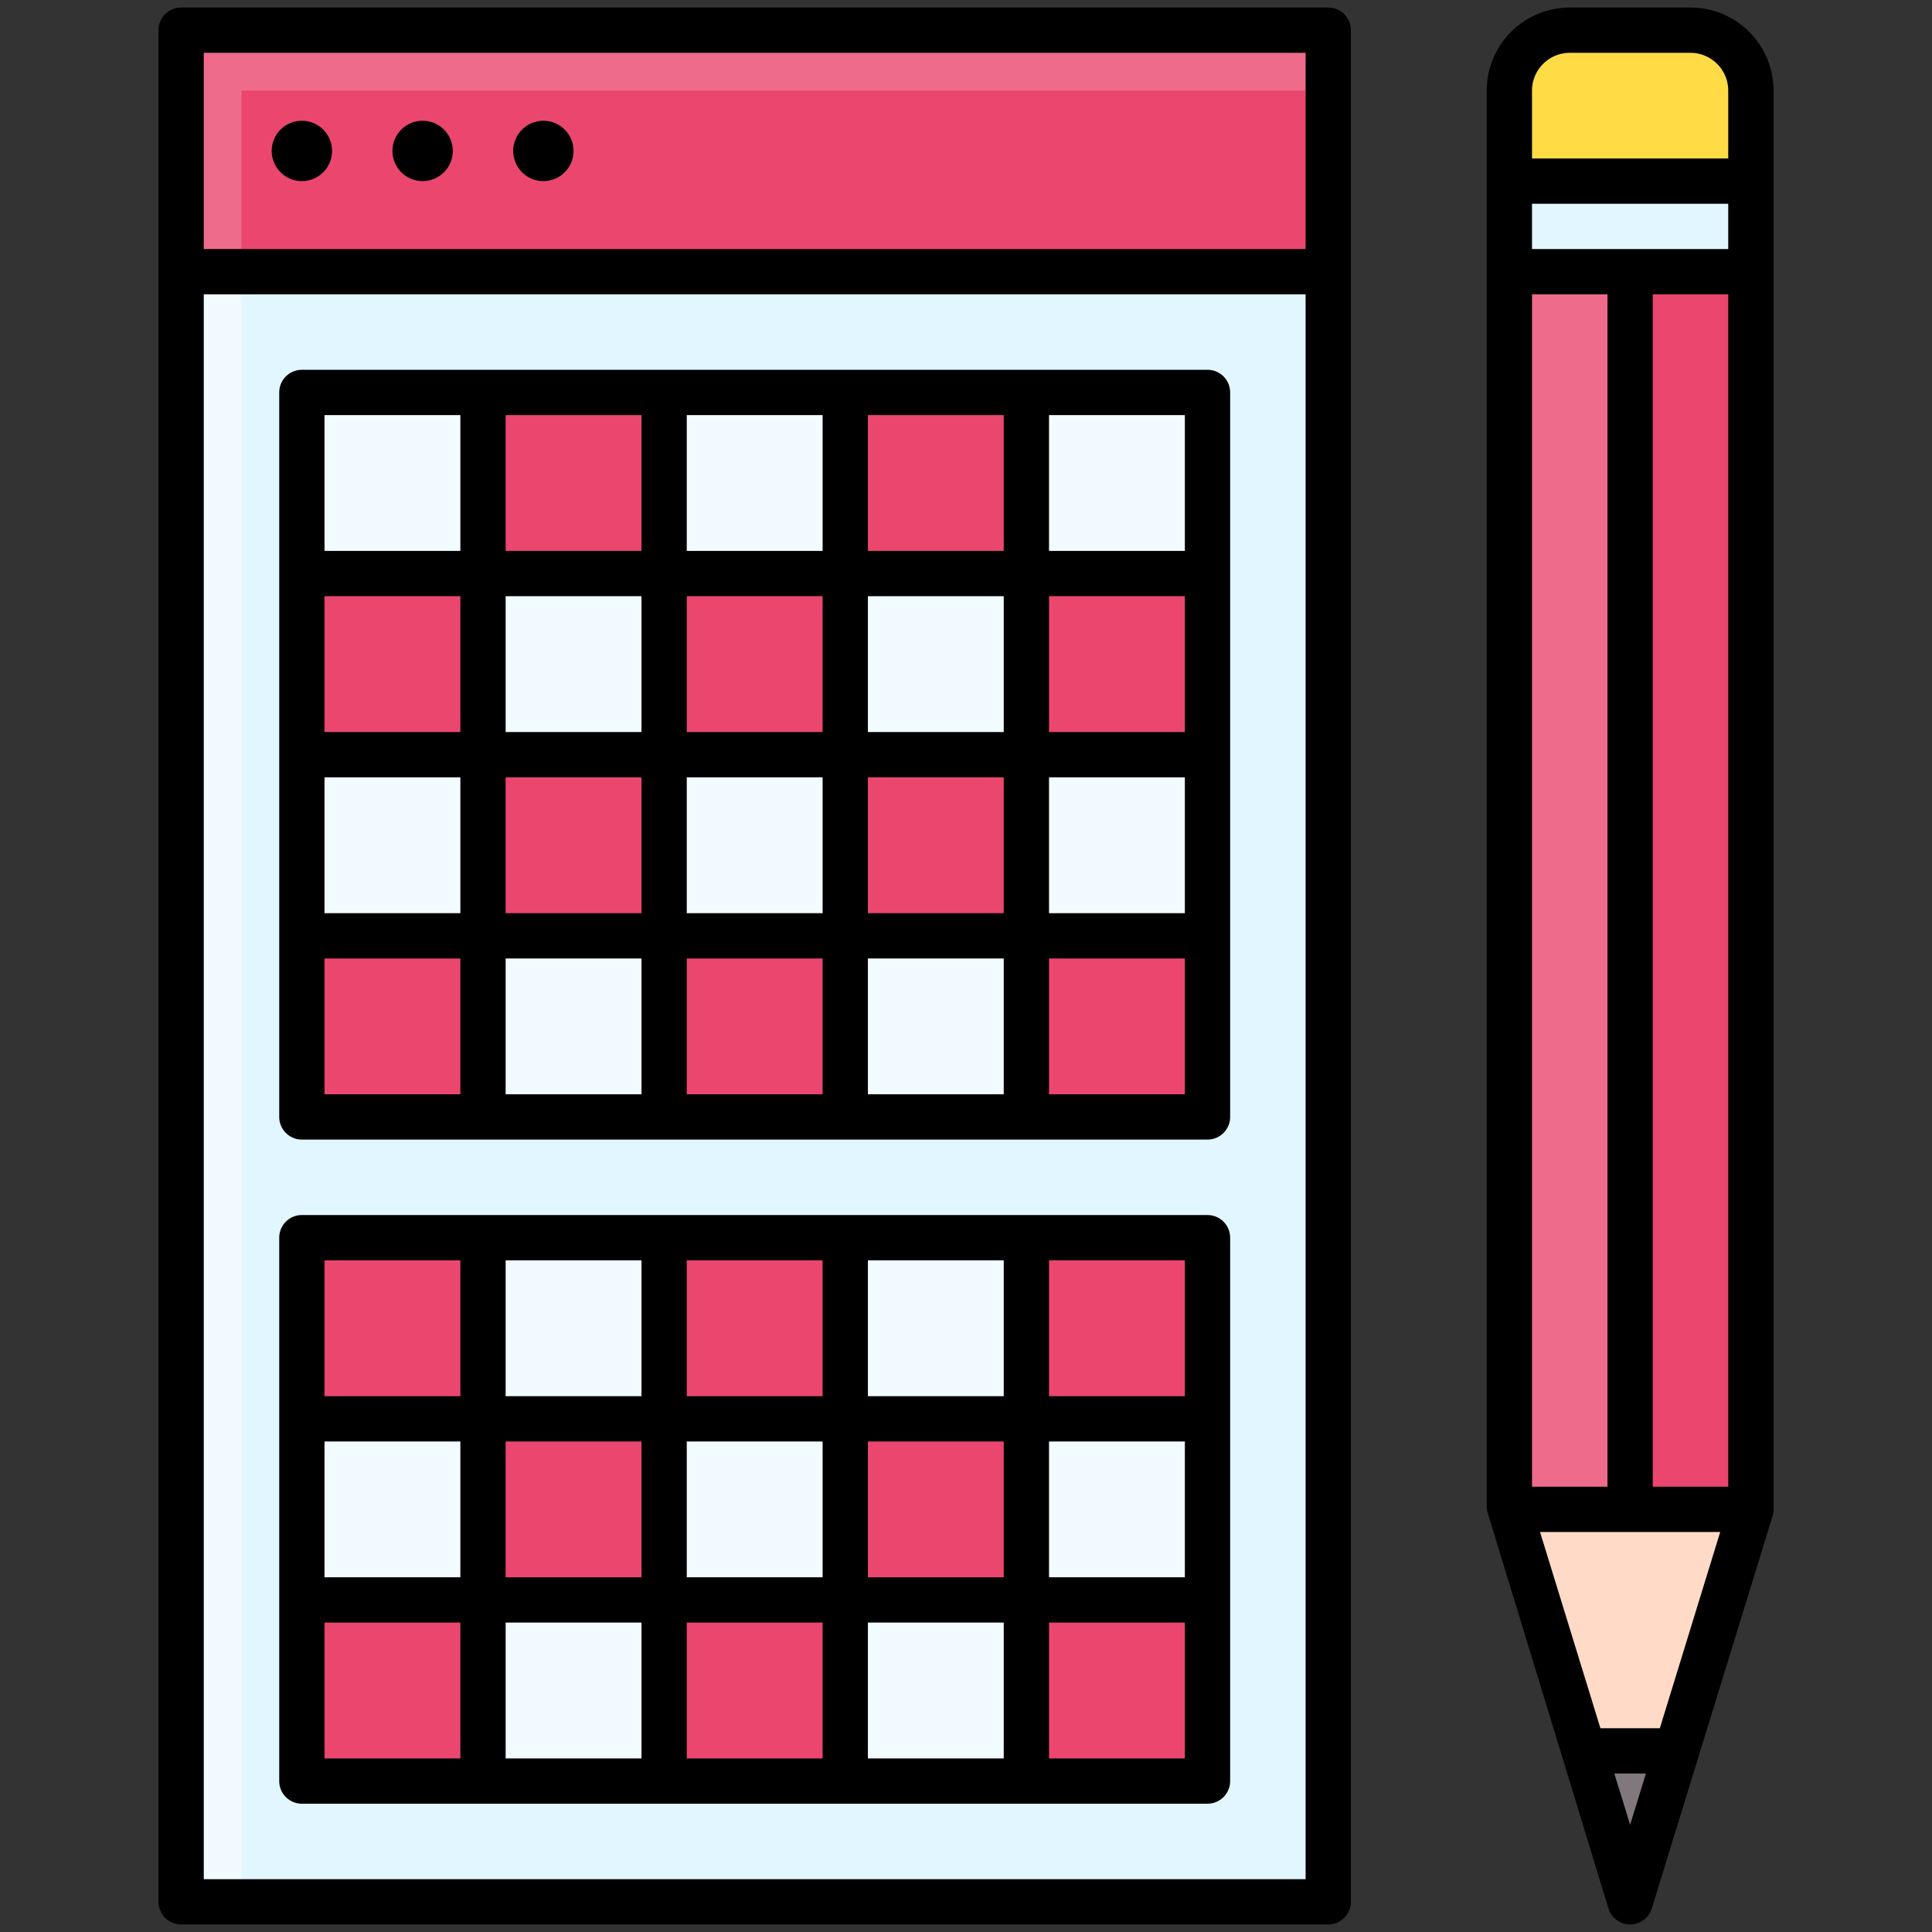 <svg id="Filled_Expand" height="512" viewBox="0 0 64 64" width="512" xmlns="http://www.w3.org/2000/svg" data-name="Filled Expand"><rect x="0" y="0" width="64" height="64" fill="#333333" stroke="none"/><path d="m6 9h38v54h-38z" fill="#f2fbff"/><path d="m8 9h36v54h-36z" fill="#e2f6ff"/><path d="m6 1h38v8h-38z" fill="#ef6b8b"/><path d="m8 3h36v6h-36z" fill="#eb466e"/><path d="m10 41h6v6h-6z" fill="#eb466e"/><path d="m16 41h6v6h-6z" fill="#f2fbff"/><path d="m22 41h6v6h-6z" fill="#eb466e"/><path d="m28 41h6v6h-6z" fill="#f2fbff"/><path d="m34 41h6v6h-6z" fill="#eb466e"/><path d="m10 47h6v6h-6z" fill="#f2fbff"/><path d="m16 47h6v6h-6z" fill="#eb466e"/><path d="m22 47h6v6h-6z" fill="#f2fbff"/><path d="m28 47h6v6h-6z" fill="#eb466e"/><path d="m34 47h6v6h-6z" fill="#f2fbff"/><path d="m10 53h6v6h-6z" fill="#eb466e"/><path d="m16 53h6v6h-6z" fill="#f2fbff"/><path d="m22 53h6v6h-6z" fill="#eb466e"/><path d="m28 53h6v6h-6z" fill="#f2fbff"/><path d="m34 53h6v6h-6z" fill="#eb466e"/><path d="m10 13h6v6h-6z" fill="#f2fbff"/><path d="m16 13h6v6h-6z" fill="#eb466e"/><path d="m22 13h6v6h-6z" fill="#f2fbff"/><path d="m28 13h6v6h-6z" fill="#eb466e"/><path d="m34 13h6v6h-6z" fill="#f2fbff"/><path d="m10 19h6v6h-6z" fill="#eb466e"/><path d="m16 19h6v6h-6z" fill="#f2fbff"/><path d="m22 19h6v6h-6z" fill="#eb466e"/><path d="m28 19h6v6h-6z" fill="#f2fbff"/><path d="m34 19h6v6h-6z" fill="#eb466e"/><path d="m10 25h6v6h-6z" fill="#f2fbff"/><path d="m16 25h6v6h-6z" fill="#eb466e"/><path d="m22 25h6v6h-6z" fill="#f2fbff"/><path d="m28 25h6v6h-6z" fill="#eb466e"/><path d="m34 25h6v6h-6z" fill="#f2fbff"/><path d="m10 31h6v6h-6z" fill="#eb466e"/><path d="m16 31h6v6h-6z" fill="#f2fbff"/><path d="m22 31h6v6h-6z" fill="#eb466e"/><path d="m28 31h6v6h-6z" fill="#f2fbff"/><path d="m34 31h6v6h-6z" fill="#eb466e"/><path d="m50 50h8l-4 13z" fill="#ffdbc7"/><path d="m50 9h8v41h-8z" fill="#ef6b8b"/><path d="m54 9h4v41h-4z" fill="#eb466e"/><path d="m50 6h8v3h-8z" fill="#e2f6ff"/><path d="m52 1h4a2 2 0 0 1 2 2v3h-8v-3a2 2 0 0 1 2-2z" fill="#ffdc46"/><path d="m55.538 58h-3.076l1.538 5z" fill="#81787e"/><path d="m44 .25h-38a.75.75 0 0 0 -.75.75v62a.75.75 0 0 0 .75.75h38a.75.75 0 0 0 .75-.75v-62a.75.75 0 0 0 -.75-.75zm-.75 62h-36.5v-52.5h36.5zm0-54h-36.5v-6.5h36.5z"/><circle cx="10" cy="5" r="1"/><circle cx="14" cy="5" r="1"/><circle cx="18" cy="5" r="1"/><path d="m56 .25h-4a2.75 2.75 0 0 0 -2.75 2.75v46.9a.742.742 0 0 0 .033.22l4 13.1a.75.75 0 0 0 1.434 0l4-12.992a.749.749 0 0 0 .033-.221v-47.007a2.75 2.75 0 0 0 -2.75-2.75zm-5.25 9.5h2.5v39.5h-2.5zm3.25 50.7-.523-1.7h1.046zm.984-3.2h-1.968l-2-6.5h5.968zm2.266-8h-2.5v-39.5h2.5zm0-41h-6.5v-1.5h6.5zm0-3h-6.5v-2.25a1.252 1.252 0 0 1 1.25-1.25h4a1.252 1.252 0 0 1 1.25 1.25z"/><path d="m10 59.75h30a.75.75 0 0 0 .75-.75v-18a.75.75 0 0 0 -.75-.75h-30a.75.75 0 0 0 -.75.75v18a.75.75 0 0 0 .75.75zm24.75-18h4.5v4.5h-4.5zm0 6h4.5v4.5h-4.5zm0 6h4.5v4.5h-4.5zm-6-12h4.5v4.5h-4.5zm0 6h4.5v4.5h-4.5zm0 6h4.5v4.5h-4.5zm-6-12h4.5v4.5h-4.5zm0 6h4.5v4.5h-4.5zm0 6h4.5v4.5h-4.5zm-6-12h4.5v4.5h-4.5zm0 6h4.5v4.5h-4.5zm0 6h4.5v4.5h-4.5zm-6-12h4.5v4.5h-4.5zm0 6h4.5v4.5h-4.5zm0 6h4.5v4.5h-4.5z"/><path d="m10 37.75h30a.75.75 0 0 0 .75-.75v-24a.75.75 0 0 0 -.75-.75h-30a.75.75 0 0 0 -.75.75v24a.75.75 0 0 0 .75.75zm24.75-24h4.5v4.5h-4.5zm0 6h4.5v4.5h-4.5zm0 6h4.5v4.5h-4.5zm0 6h4.5v4.5h-4.5zm-6-18h4.5v4.5h-4.5zm0 6h4.5v4.5h-4.5zm0 6h4.5v4.5h-4.5zm0 6h4.5v4.5h-4.5zm-6-18h4.5v4.5h-4.5zm0 6h4.5v4.5h-4.5zm0 6h4.5v4.5h-4.5zm0 6h4.5v4.5h-4.5zm-6-18h4.5v4.5h-4.5zm0 6h4.5v4.5h-4.5zm0 6h4.5v4.5h-4.5zm0 6h4.5v4.5h-4.5zm-6-18h4.5v4.5h-4.5zm0 6h4.5v4.5h-4.5zm0 6h4.5v4.5h-4.5zm0 6h4.5v4.5h-4.5z"/></svg>